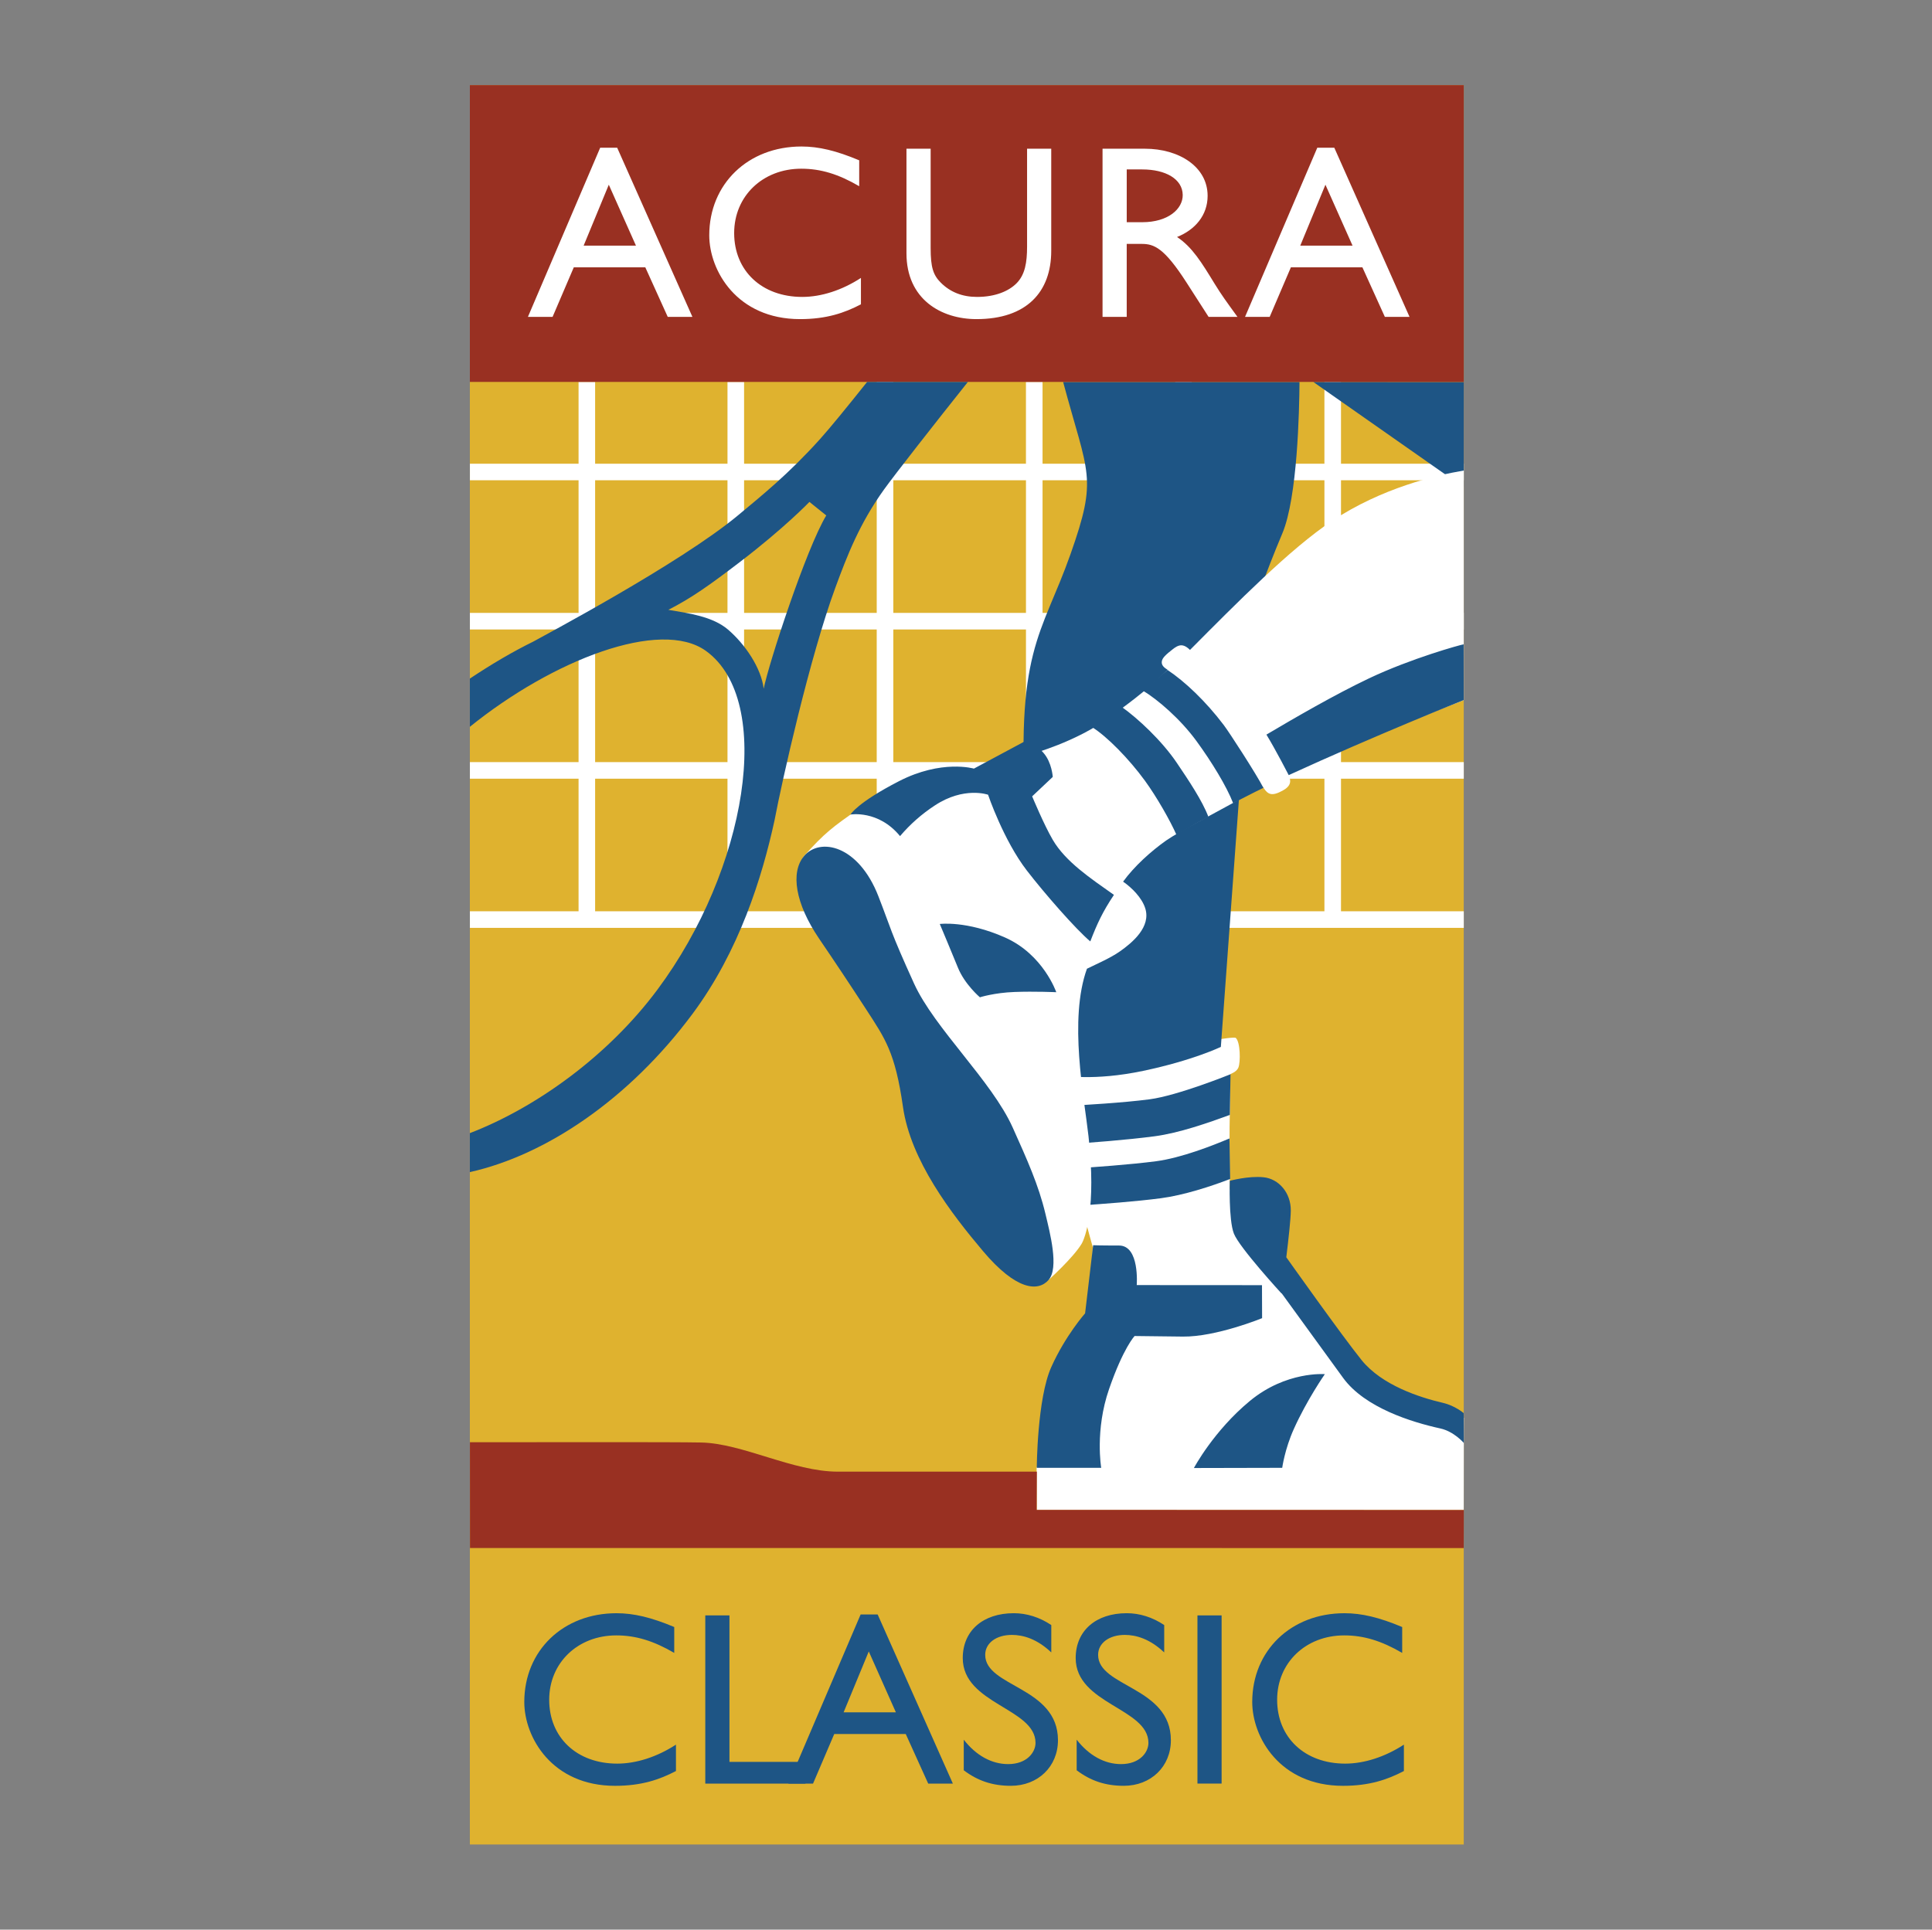 <?xml version="1.0" encoding="UTF-8"?> <svg xmlns="http://www.w3.org/2000/svg" width="1001" height="1000" viewBox="0 0 1001 1000" fill="none"><rect x="0" y="0" width="1001" height="1000" fill="#808080" stroke="none"/><path d="M243.445 955.884H758.397V44.125H243.445V955.884Z" fill="#DFB22F"></path><path fill-rule="evenodd" clip-rule="evenodd" d="M758.412 248.901V240.31H694.793V197.93H686.202V240.31H617.473V197.93H608.881V240.31H540.162V197.93H531.561V240.31H462.842V197.93H454.24V240.31H385.521V197.93H376.925V240.31H308.341V197.93H299.765V240.31H243.466V248.901H299.765V317.635H243.461V326.221H299.765V394.956H243.461V403.542H299.765V472.271H243.461V480.863H758.407V472.271H694.793V403.542H758.407V394.956H694.793V326.221H758.412V317.609H694.793V248.901H758.412ZM308.341 403.542H376.92V472.271H308.341V403.542ZM376.925 327.373V394.956H308.341V326.221H374.404L376.925 327.373ZM308.341 248.901H376.92V317.635H308.341V248.901ZM454.24 472.271H385.521V418.042L388.494 403.542H454.24V472.271ZM454.24 394.956H391.311C391.311 394.956 391.311 387.994 389.428 375.315C387.555 362.63 385.521 358.407 385.521 358.407V326.221H454.24V394.956ZM385.521 248.901H454.246V317.635H385.521V248.901ZM531.556 472.271H462.842V407.07L471.054 403.542H531.561V472.271H531.556ZM462.842 326.221H531.571V394.951H462.842V326.221ZM462.842 248.901H531.571V317.635H462.842V248.901ZM540.162 403.542H608.887V472.271H540.162V403.542ZM540.162 326.221H608.887V394.951H540.162V326.221ZM540.162 248.901H608.887V317.635H540.162V248.901ZM617.473 403.542H686.207V472.271H617.473V403.542ZM686.202 392.279L679.572 394.956H617.473V326.221H686.202V392.279ZM617.473 248.901H686.207V317.635H617.473V248.901ZM641.612 553.301C642.805 550.484 642.655 539.989 640.289 537.909C637.918 535.854 550.772 554.474 550.772 554.474C550.772 554.474 552.795 584.569 554.772 598.903C556.759 613.253 566.175 646.294 566.175 646.294L565.07 680.654L537.091 760.672L537.185 782.508H758.381L758.449 734.753C758.449 734.753 720.546 728.533 707.478 712.845C698.414 701.981 637.192 616.329 637.192 616.329C637.192 616.329 636.958 593.409 637.067 584.107C637.135 578.826 637.41 567.298 637.41 556.741C637.415 556.533 640.647 555.625 641.612 553.301Z" fill="white"></path><path fill-rule="evenodd" clip-rule="evenodd" d="M554.642 287.195C539.659 329.684 525.486 336.844 531.883 426.641C535.042 471.008 550.751 557.335 550.751 557.335C550.751 557.335 566.465 560.396 592.306 554.964C618.137 549.532 632.544 542.539 632.544 542.539L649.046 316.59C649.046 316.59 655.261 298.1 664.428 276.358C672.241 257.79 673.196 213.008 673.295 197.963L550.824 197.953C563.84 246.47 568.846 246.958 554.642 287.195ZM680.469 197.963L750.958 247.363L758.376 252.442L758.402 197.979L680.469 197.963ZM595.606 569.703C581.474 571.555 562.092 572.603 551.509 573.251C552.053 579.005 552.562 586.667 553.516 592.919C564.618 592.229 583.741 590.761 598.111 588.877C611.076 587.176 626.147 581.817 637.182 577.801L637.555 556.707C637.555 556.707 610.23 567.789 595.606 569.703ZM598.921 601.806C585.686 603.538 566.45 604.908 555.379 605.614C556.717 611.725 558.258 618.967 559.462 624.726C571.01 623.968 588.612 622.661 601.437 620.975C613.234 619.424 627.413 614.843 637.374 610.973L637 589.988C628.435 593.64 611.932 600.104 598.921 601.806Z" fill="#1E5585"></path><path fill-rule="evenodd" clip-rule="evenodd" d="M758.386 802.262L758.427 782.543L537.111 782.481L537.215 762.663H434.095C410.791 762.663 384.794 748.012 363.311 747.566C347.633 747.245 279.662 747.426 243.471 747.426L243.507 802.231L758.386 802.262Z" fill="#993022"></path><path fill-rule="evenodd" clip-rule="evenodd" d="M349.335 856.601C338.596 850.34 329.398 847.523 319.312 847.523C299.37 847.523 284.548 861.706 284.548 880.881C284.548 900.439 298.856 913.974 319.81 913.974C329.657 913.974 340.391 910.519 350.227 904.138V917.808C341.662 922.285 332.334 925.481 318.664 925.481C285.949 925.481 271.641 900.299 271.641 882.032C271.641 855.455 291.702 836.031 319.426 836.031C328.376 836.031 337.454 838.2 349.335 843.185V856.601ZM377.941 913.082H417.296V924.329H365.417V837.167H377.941V913.082Z" fill="#1E5585"></path><path fill-rule="evenodd" clip-rule="evenodd" d="M493.694 924.332H480.921L469.285 898.636H432.233L421.245 924.332H408.467L445.908 836.667H454.722L493.694 924.332ZM437.083 887.399H464.175L450.126 855.836L437.083 887.399ZM544.691 856.35C537.277 849.32 530.123 847.271 524.256 847.271C516.194 847.271 510.451 851.494 510.451 857.616C510.451 874.357 548.151 874.103 548.151 901.842C548.151 915.513 537.796 925.473 523.742 925.473C514.29 925.473 506.612 922.921 499.338 917.427V901.578C505.719 909.754 513.776 914.226 522.336 914.226C532.048 914.226 536.52 908.094 536.52 903.243C536.52 885.215 498.819 883.171 498.819 859.276C498.819 845.092 509.299 836.023 525.273 836.023C531.913 836.023 538.564 838.073 544.691 842.166V856.35ZM603.19 856.35C595.776 849.32 588.622 847.271 582.749 847.271C574.698 847.271 568.949 851.494 568.949 857.616C568.949 874.357 606.65 874.103 606.65 901.842C606.65 915.513 596.3 925.473 582.241 925.473C572.783 925.473 565.11 922.921 557.842 917.427V901.578C564.218 909.754 572.275 914.226 580.84 914.226C590.552 914.226 595.019 908.094 595.019 903.243C595.019 885.215 557.329 883.171 557.329 859.276C557.329 845.092 567.808 836.023 583.782 836.023C590.417 836.023 597.073 838.073 603.195 842.166V856.35H603.19Z" fill="#1E5585"></path><path d="M620.418 924.316H632.936V837.164H620.418V924.316Z" fill="#1E5585"></path><path fill-rule="evenodd" clip-rule="evenodd" d="M726.492 856.601C715.753 850.34 706.554 847.523 696.459 847.523C676.522 847.523 661.705 861.706 661.705 880.881C661.705 900.439 676.013 913.974 696.978 913.974C706.814 913.974 717.548 910.519 727.384 904.138V917.808C718.829 922.285 709.491 925.481 695.821 925.481C663.111 925.481 648.803 900.299 648.803 882.032C648.803 855.455 668.864 836.031 696.599 836.031C705.538 836.031 714.606 838.2 726.497 843.185V856.601H726.492Z" fill="#1E5585"></path><path d="M243.445 197.928H758.397V44.117H243.445V197.928Z" fill="#993022"></path><path fill-rule="evenodd" clip-rule="evenodd" d="M358.752 164.22H345.969L334.348 138.54H297.291L286.298 164.22H273.525L310.961 76.565H319.776L358.752 164.22ZM302.396 127.298H329.498L315.428 95.729L302.396 127.298ZM445.167 96.502C434.439 90.24 425.235 87.429 415.14 87.429C395.213 87.429 380.381 101.612 380.381 120.782C380.381 140.335 394.699 153.875 415.653 153.875C425.49 153.875 436.223 150.425 446.065 144.034V157.709C437.505 162.181 428.177 165.377 414.512 165.377C381.787 165.377 367.478 140.205 367.478 121.928C367.478 95.351 387.54 75.922 415.264 75.922C424.218 75.922 433.292 78.101 445.167 83.081V96.502ZM544.661 129.975C544.661 151.323 531.888 165.377 505.949 165.377C487.542 165.377 469.654 155.022 469.654 131.256V77.074H482.183V128.574C482.183 138.41 483.459 142.503 487.418 146.462C492.403 151.447 498.665 153.875 506.203 153.875C515.795 153.875 522.695 150.809 526.654 146.846C531.115 142.374 532.142 135.982 532.142 127.806V77.074H544.661V129.975ZM593.225 77.074C610.859 77.074 625.686 86.401 625.686 101.483C625.686 111.578 619.164 119.116 609.842 122.821C617.753 128.06 622.62 136.112 629.265 146.965C632.969 152.973 635.143 155.919 641.151 164.215H626.189L614.698 146.327C603.186 128.449 597.951 126.4 591.56 126.4H583.773V164.22H571.244V77.074H593.225ZM583.778 115.158H591.819C605.24 115.158 612.908 108.258 612.783 100.974C612.654 92.793 603.964 87.807 591.819 87.807H583.778V115.158ZM730.305 164.22H717.522L705.885 138.54H668.828L657.84 164.22H645.073L682.504 76.565H691.328L730.305 164.22ZM673.689 127.298H700.775L686.727 95.729L673.689 127.298Z" fill="white"></path><path fill-rule="evenodd" clip-rule="evenodd" d="M618.582 760.782L664.335 760.678C664.335 760.678 665.647 751.023 670.342 740.585C677.164 725.395 686.425 712.135 686.425 712.135C686.425 712.135 666.394 710.475 647.598 726.007C628.797 741.54 618.582 760.782 618.582 760.782ZM579.798 645.48C590.578 645.48 588.96 665.978 588.96 665.978L653.855 666.019L653.912 683.124C653.912 683.124 630.084 692.872 612.907 692.67L587.854 692.374C587.854 692.374 582.034 698.465 574.625 719.865C567.212 741.254 570.558 760.678 570.558 760.678H537.174C537.174 760.678 537.34 724.861 544.681 708.477C552.032 692.094 562.205 680.623 562.205 680.623L566.377 645.32C566.371 645.32 569.23 645.48 579.798 645.48ZM758.339 732.326C758.339 732.326 753.93 728.477 747.554 726.998C735.424 724.181 716.016 717.867 705.516 704.918C695.597 692.67 666.451 651.561 666.451 651.561C667.598 642.197 668.729 631.966 668.781 627.447C668.89 618.135 662.529 610.903 654.659 610.099C646.799 609.29 637.181 611.941 637.181 611.941C637.181 611.941 636.501 632.085 639.287 639.271C642.068 646.466 663.992 670.346 663.992 670.346L664.008 670.175C664.008 670.175 687.535 702.599 695.893 714.08C707.166 729.571 731.518 737.042 746.221 740.274C753.395 741.846 758.454 747.822 758.454 747.822L758.339 732.326Z" fill="#1E5585"></path><path fill-rule="evenodd" clip-rule="evenodd" d="M690.228 269.905C668.558 284.281 640.507 312.726 616.56 336.819C614.282 334.567 612.513 334.142 610.962 334.562C609.193 335.039 607.803 336.342 606.609 337.27C603.045 340.041 601.935 341.597 601.92 343.226C601.909 344.928 603.237 346.043 604.965 347.127C593.505 358.53 581.744 366.712 574.647 371.905C557.314 384.594 534.617 390.695 534.617 390.695L514.643 400.023C514.643 400.023 499.054 396.07 482.344 401.792C465.633 407.504 453.867 413.029 444.55 419.462C431.995 428.136 426.983 431.825 416.504 443.726C406.019 455.622 477.607 538.462 477.607 538.462L543.291 663.304C543.291 663.304 555.939 651.937 560.354 644.659C562.232 641.567 568.131 626.024 563.96 588.749C561.682 568.314 553.662 528.387 563.166 502.033C568.141 499.579 575.243 496.554 580.208 493.068C586.698 488.508 596.472 480.368 593.354 470.667C591.59 465.168 586.356 459.98 581.894 456.903C587.71 448.883 596.457 441.039 604.202 435.581C610.869 430.876 629.908 421.319 654.214 407.582C655.106 408.941 655.9 410.274 657.3 411.073C659.365 412.256 662.104 411.047 664.605 409.699C668.823 407.405 669.181 404.77 667.583 401.574C677.289 397.097 687.318 392.189 697.092 387.904C722.217 376.901 745.656 367.806 758.397 362.857V243.852C743.944 246.274 715.872 252.904 690.228 269.905Z" fill="white"></path><path fill-rule="evenodd" clip-rule="evenodd" d="M486.919 478.844C486.919 478.844 494.208 496.188 496.262 501.334C499.785 510.138 507.702 516.835 507.702 516.835C507.702 516.835 515.157 514.465 525.605 514.081C536.069 513.686 547.27 514.2 547.27 514.2C547.27 514.2 540.593 494.631 520.646 485.812C500.698 476.992 486.919 478.844 486.919 478.844ZM609.769 395.397C602.002 383.88 589.577 372.29 581.059 366.262C578.153 368.809 576.462 369.613 574.128 371.325C571.129 373.52 568.815 375.32 565.868 376.881C573.396 381.493 584.918 393.218 593.214 404.605C599.273 412.927 606.334 425.316 609.592 432.75C614.96 429.381 620.464 426.235 626.09 423.318C622.951 414.997 615.844 404.382 609.769 395.397ZM667.707 401.695C712.417 381.172 758.371 362.812 758.371 362.812L758.335 333.915C756.643 334.154 731.046 341.235 709.325 351.544C691.639 359.943 670.737 372.062 656.154 380.705C660.802 388.295 667.707 401.695 667.707 401.695ZM654.597 408.284C648.833 411.044 644.113 413.632 638.904 416.226C635.568 407.568 627.734 394.733 619.88 383.999C611.481 372.518 599.849 362.583 592.322 358.013L604.923 347.207C613.94 353.204 624.673 363.367 634.038 375.73C636.922 379.532 650.706 400.808 654.597 408.284ZM524.697 584.33C513.844 560.165 484.154 532.939 473.576 509.692C461.021 482.071 461.742 481.511 455.127 464.51C444.778 437.886 424.757 433.808 416.509 443.733C409.572 452.085 411.938 468.059 424.363 486.403C432.631 498.542 440.766 510.771 448.767 523.087C458.531 538.173 463.786 545.167 467.848 573.669C471.817 601.445 492.854 628.899 509.372 648.447C526.425 668.644 537.802 669.573 543.296 663.311C548.785 657.028 544.001 638.902 541.641 628.993C538.108 614.14 532.178 600.999 524.697 584.33ZM545.428 435.183C540.878 427.401 534.777 412.699 534.777 412.699L545.449 402.629C545.449 402.629 545.023 395.205 540.697 390.219C537.74 386.671 532.407 383.413 532.407 383.413L504.594 398.323C504.594 398.323 487.925 393.441 465.789 404.834C444.098 415.998 440.612 422.135 440.612 422.135C440.612 422.135 455.055 419.573 466.328 433.305C471.522 427.186 477.571 421.848 484.289 417.456C499.432 407.417 511.93 411.853 511.93 411.853C511.93 411.853 519.898 435.416 532.043 451.162C541.262 463.12 557.443 481.61 564.898 487.877C568.457 478.673 571.238 472.614 577.147 463.758C564.935 455.12 552.079 446.576 545.428 435.183ZM424.934 227.475C408.27 245.996 394.154 257.222 382.678 266.82C352.391 292.152 279.595 330.574 276.337 332.478C265.696 337.707 254.817 344.099 243.445 351.668V376.663C286.214 342.102 342.166 320.286 365.781 337.344C401.422 363.102 386.979 450.601 340.604 512.893C314.846 547.506 277.405 574.172 243.445 587.225V607.432C282.92 598.607 325.892 569.648 358.731 525.52C382.979 492.945 394.875 454.669 401.318 425.02C405.215 404.419 419.632 340.307 432.825 304.51C438.952 287.904 445.26 271.448 458.064 253.627C463.734 245.747 484.014 219.849 501.476 197.93H449.265C439.003 210.801 429.93 221.939 424.934 227.475ZM395.679 356.913C394.403 346.112 385.942 333.759 377.241 326.31C369.226 319.446 356.863 317.833 346.28 316.027C358.124 310.025 367.831 303.114 383.182 291.385C406.626 273.476 419.372 260.112 419.372 260.112L428.098 267.121C417.666 284.459 398.304 343.751 395.679 356.913Z" fill="#1E5585"></path></svg> 